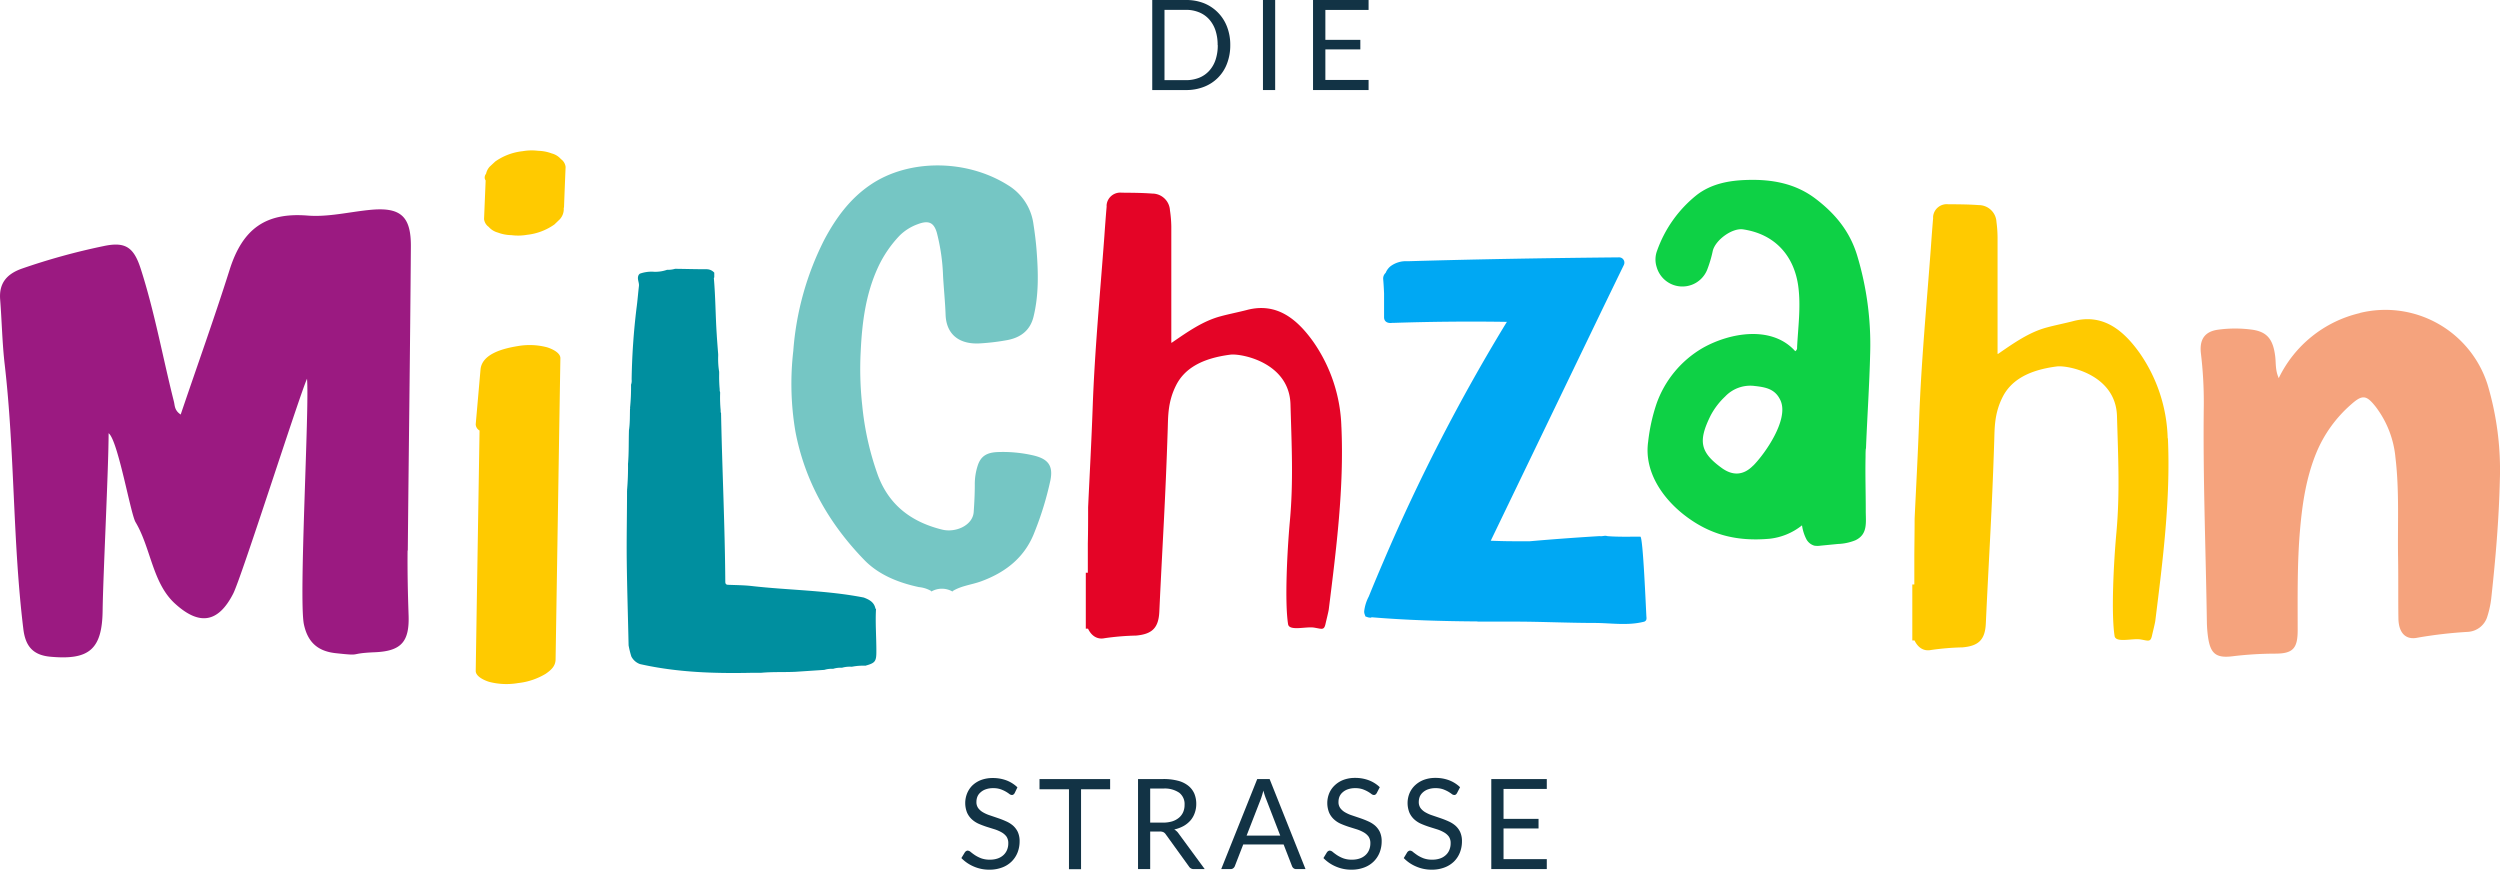 <svg xmlns="http://www.w3.org/2000/svg" viewBox="0 0 594.1 206.67"><path d="M241.09,188.48a1.15,1.15,0,0,1-.29.33.6.6,0,0,1-.39.11,1.08,1.08,0,0,1-.59-.25,7.52,7.52,0,0,0-2.09-1.12,5.22,5.22,0,0,0-1.75-.25,5,5,0,0,0-1.72.26,3.49,3.49,0,0,0-1.24.71,2.67,2.67,0,0,0-.76,1,3.28,3.28,0,0,0-.25,1.31,2.37,2.37,0,0,0,.44,1.48,3.72,3.72,0,0,0,1.16,1,8.34,8.34,0,0,0,1.65.72l1.88.64c.64.22,1.27.46,1.88.74a6.55,6.55,0,0,1,1.64,1,4.84,4.84,0,0,1,1.17,1.53,5.21,5.21,0,0,1,.44,2.24,7.22,7.22,0,0,1-.48,2.64,6.21,6.21,0,0,1-1.4,2.14,6.35,6.35,0,0,1-2.25,1.43,8.32,8.32,0,0,1-3,.53,9.14,9.14,0,0,1-3.79-.76,9,9,0,0,1-2.92-2l.84-1.38a1.06,1.06,0,0,1,.29-.27.64.64,0,0,1,.38-.12,1.24,1.24,0,0,1,.72.34,12.3,12.3,0,0,0,1,.74,8,8,0,0,0,1.46.74,5.78,5.78,0,0,0,2.1.33,5.43,5.43,0,0,0,1.83-.28,3.86,3.86,0,0,0,1.37-.8,3.42,3.42,0,0,0,.86-1.23,4,4,0,0,0,.3-1.6,2.72,2.72,0,0,0-.44-1.59,3.72,3.72,0,0,0-1.16-1,8.74,8.74,0,0,0-1.63-.71l-1.89-.59c-.64-.21-1.26-.44-1.88-.71a6.07,6.07,0,0,1-1.63-1.05,4.84,4.84,0,0,1-1.16-1.6,6.15,6.15,0,0,1,0-4.58A5.7,5.7,0,0,1,231,186.7a6.21,6.21,0,0,1,2.06-1.32,7.77,7.77,0,0,1,2.83-.49,9.17,9.17,0,0,1,3.28.57,7.77,7.77,0,0,1,2.58,1.64Z" transform="translate(0.03 0)" style="fill:#123345"/><path d="M263.78,185.13v2.43h-6.91v19H254v-19h-7v-2.43Z" transform="translate(0.03 0)" style="fill:#123345"/><path d="M273.3,197.6v8.93h-2.89v-21.4h6a13.43,13.43,0,0,1,3.51.41,6.53,6.53,0,0,1,2.44,1.19,4.86,4.86,0,0,1,1.43,1.87,6.29,6.29,0,0,1,.46,2.46,6.14,6.14,0,0,1-.36,2.12,5.44,5.44,0,0,1-1,1.77,6.27,6.27,0,0,1-1.65,1.34,8.51,8.51,0,0,1-2.22.83,3,3,0,0,1,1,.91l6.24,8.5h-2.57a1.29,1.29,0,0,1-1.17-.61L277,198.27a1.58,1.58,0,0,0-.55-.51,2,2,0,0,0-.9-.16Zm0-2.11h3a7.64,7.64,0,0,0,2.23-.3,4.66,4.66,0,0,0,1.61-.87,3.58,3.58,0,0,0,1-1.34,4.17,4.17,0,0,0,.33-1.71,3.38,3.38,0,0,0-1.26-2.88,6.1,6.1,0,0,0-3.76-1H273.3Z" transform="translate(0.03 0)" style="fill:#123345"/><path d="M310.21,206.53H308a1,1,0,0,1-.63-.2,1.16,1.16,0,0,1-.36-.49l-2-5.16h-9.6l-2,5.16a1.22,1.22,0,0,1-.36.48,1,1,0,0,1-.63.21h-2.24l8.56-21.4h2.94Zm-14-7.95h8l-3.36-8.7a15.56,15.56,0,0,1-.65-2c-.11.41-.21.79-.32,1.13s-.2.65-.3.9Z" transform="translate(0.03 0)" style="fill:#123345"/><path d="M327.13,188.48a1.15,1.15,0,0,1-.29.33.6.6,0,0,1-.39.11,1,1,0,0,1-.59-.25,7.52,7.52,0,0,0-2.09-1.12,5.22,5.22,0,0,0-1.75-.25,5,5,0,0,0-1.72.26,3.62,3.62,0,0,0-1.25.71,2.84,2.84,0,0,0-.75,1,3.28,3.28,0,0,0-.25,1.31,2.37,2.37,0,0,0,.44,1.48,3.72,3.72,0,0,0,1.16,1,8.25,8.25,0,0,0,1.64.72l1.89.64c.64.22,1.27.46,1.88.74a6.55,6.55,0,0,1,1.64,1,4.84,4.84,0,0,1,1.17,1.53,5.21,5.21,0,0,1,.44,2.24,7.22,7.22,0,0,1-.48,2.64,6.21,6.21,0,0,1-1.4,2.14,6.35,6.35,0,0,1-2.25,1.43,8.32,8.32,0,0,1-3,.53,9.14,9.14,0,0,1-3.79-.76,9,9,0,0,1-2.92-2l.84-1.38a1.06,1.06,0,0,1,.29-.27.64.64,0,0,1,.38-.12,1.24,1.24,0,0,1,.72.34,12.3,12.3,0,0,0,1,.74,8,8,0,0,0,1.46.74,5.78,5.78,0,0,0,2.1.33,5.43,5.43,0,0,0,1.83-.28,3.86,3.86,0,0,0,1.37-.8,3.42,3.42,0,0,0,.86-1.23,4,4,0,0,0,.3-1.6,2.72,2.72,0,0,0-.44-1.59,3.72,3.72,0,0,0-1.16-1,8.74,8.74,0,0,0-1.63-.71l-1.89-.59c-.64-.21-1.27-.44-1.88-.71a5.83,5.83,0,0,1-1.63-1.05,4.84,4.84,0,0,1-1.16-1.6,6.15,6.15,0,0,1,0-4.58,5.51,5.51,0,0,1,1.28-1.88,6.21,6.21,0,0,1,2.06-1.32,7.77,7.77,0,0,1,2.83-.49,9.12,9.12,0,0,1,3.27.57,7.66,7.66,0,0,1,2.59,1.64Z" transform="translate(0.03 0)" style="fill:#123345"/><path d="M346.21,188.48a1.12,1.12,0,0,1-.28.33.6.6,0,0,1-.39.11,1,1,0,0,1-.59-.25,9.59,9.59,0,0,0-.85-.56,8.12,8.12,0,0,0-1.24-.56,5.25,5.25,0,0,0-1.76-.25,5,5,0,0,0-1.71.26,3.53,3.53,0,0,0-1.25.71,3,3,0,0,0-.76,1,3.47,3.47,0,0,0-.25,1.31,2.43,2.43,0,0,0,.44,1.48,3.75,3.75,0,0,0,1.17,1,8.25,8.25,0,0,0,1.64.72l1.88.64c.64.22,1.27.46,1.88.74a6.55,6.55,0,0,1,1.64,1,4.63,4.63,0,0,1,1.17,1.53,5.21,5.21,0,0,1,.44,2.24,7.22,7.22,0,0,1-.48,2.64,6.18,6.18,0,0,1-1.39,2.14,6.48,6.48,0,0,1-2.26,1.43,8.32,8.32,0,0,1-3,.53,9.1,9.1,0,0,1-3.78-.76,8.74,8.74,0,0,1-2.92-2l.83-1.38a1.06,1.06,0,0,1,.29-.27.67.67,0,0,1,.39-.12,1.19,1.19,0,0,1,.71.34c.27.22.61.47,1,.74a8,8,0,0,0,1.46.74,5.78,5.78,0,0,0,2.1.33,5.48,5.48,0,0,0,1.84-.28,3.82,3.82,0,0,0,1.36-.8,3.3,3.3,0,0,0,.86-1.23,4,4,0,0,0,.3-1.6,2.65,2.65,0,0,0-.44-1.59,3.72,3.72,0,0,0-1.16-1,8.13,8.13,0,0,0-1.63-.71l-1.88-.59c-.64-.21-1.27-.44-1.88-.71a6,6,0,0,1-1.64-1.05,4.84,4.84,0,0,1-1.16-1.6,6.15,6.15,0,0,1,0-4.58,5.66,5.66,0,0,1,1.28-1.88,6.36,6.36,0,0,1,2.07-1.32,7.77,7.77,0,0,1,2.83-.49,9.12,9.12,0,0,1,3.27.57,7.77,7.77,0,0,1,2.58,1.64Z" transform="translate(0.03 0)" style="fill:#123345"/><path d="M367.55,185.13v2.36H357.27v7.11h8.32v2.27h-8.32v7.3h10.28v2.36H354.36v-21.4Z" transform="translate(0.03 0)" style="fill:#123345"/><path d="M292.33,10.71a12.08,12.08,0,0,1-.76,4.37,9.44,9.44,0,0,1-5.48,5.55,11.48,11.48,0,0,1-4.3.77h-8V0h8a11.48,11.48,0,0,1,4.3.77,9.74,9.74,0,0,1,5.48,5.61A11.83,11.83,0,0,1,292.33,10.71Zm-3,0a10.84,10.84,0,0,0-.53-3.53,7.48,7.48,0,0,0-1.53-2.63,6.47,6.47,0,0,0-2.39-1.64,8.11,8.11,0,0,0-3.12-.57H276.7V19.05h5.09a8.49,8.49,0,0,0,3.12-.56,6.47,6.47,0,0,0,2.39-1.64,7.29,7.29,0,0,0,1.53-2.62,10.82,10.82,0,0,0,.53-3.52Z" transform="translate(0.03 0)" style="fill:#123345"/><path d="M303,21.4h-2.9V0H303Z" transform="translate(0.03 0)" style="fill:#123345"/><path d="M325.2,0V2.36H314.93V9.47h8.31v2.27h-8.31V19H325.2v2.4H312V0Z" transform="translate(0.03 0)" style="fill:#123345"/><path d="M96.88,130.81c.22-24.06.56-48.12.73-72.18.06-7.38-2.54-9.5-9.93-8.73-4.87.5-9.8,1.71-14.6,1.33-10-.8-15.47,3.16-18.54,12.87-3.61,11.41-7.68,22.73-11.63,34.41-1.51-1-1.37-2.13-1.62-3.11-2.65-10.5-4.55-21.18-7.87-31.51-1.68-5.23-3.71-6.52-8.93-5.39a155.32,155.32,0,0,0-19.3,5.33C1.7,65.06-.28,67.18,0,71.1c.41,5.17.49,10.38,1.09,15.53,2.41,20.9,1.88,42,4.43,62.87.48,3.93,2.17,6.17,6.39,6.56,9.22.86,12.34-1.71,12.45-11,.1-8.09,1.42-34,1.42-42.11C28,104.6,31,122.14,32.19,124.1c3.65,6.13,4,14.49,9.39,19.36,5.76,5.25,10.24,4.56,13.79-2.35C57.26,137.53,71,94.34,72.93,90c.6,6.84-2,52.34-.74,58.37.88,4.14,3.19,6.38,7.55,6.85,6.7.73,2.65.06,9.32-.22,6.35-.27,8.27-2.56,8-9-.17-5.05-.28-10.1-.23-15.15" transform="translate(0.03 0)" style="fill:#9b1a81"/><path d="M560.77,74.4a28.66,28.66,0,0,0-19.28,15.46c-.83-1.88-.65-3.47-.82-5-.47-4.19-1.92-6-5.47-6.51a30,30,0,0,0-8.14,0c-3.16.43-4.44,2.33-4.07,5.59a97.7,97.7,0,0,1,.69,12.33c-.22,17.16.47,34.31.73,51.46a29.61,29.61,0,0,0,.26,3.52c.54,4,1.83,5.2,5.81,4.71a86.19,86.19,0,0,1,10.16-.63c4.17,0,5.33-1.2,5.35-5.44,0-8-.13-16.08.57-24.1.55-6.27,1.48-12.43,3.91-18.3a30.92,30.92,0,0,1,8.14-11.31c2.74-2.45,3.68-2.35,5.91.47a23.47,23.47,0,0,1,4.71,12.14c.95,7.92.48,15.87.62,23.81.08,4.8,0,9.61.08,14.41.07,3.41,1.74,5.15,4.6,4.52a104.85,104.85,0,0,1,11.85-1.37,5.13,5.13,0,0,0,4.71-3.76,22.31,22.31,0,0,0,.94-4.58c1-9.15,1.78-18.32,2-27.54a71.05,71.05,0,0,0-2.92-22.91,25.48,25.48,0,0,0-30.34-17" transform="translate(0.03 0)" style="fill:#f5a37d"/><path d="M152.31,110.16h0Z" transform="translate(0.03 0)" style="fill:#24324e"/><path d="M208,144.72h0v-.13c-.31-1.51-1.48-2.1-2.76-2.59h0c-8.8-1.73-17.78-1.73-26.66-2.74-1.78-.2-3.6-.21-5.4-.28-.52,0-.85-.08-.85-.75-.09-13.21-.73-26.4-1-39.61a.81.81,0,0,1,0-.22h0v-.15a1.71,1.71,0,0,1-.1-.74,31.45,31.45,0,0,1-.13-4h0V93.2a1.49,1.49,0,0,1-.1-.69,32.4,32.4,0,0,1-.13-3.55v-.6a19.16,19.16,0,0,1-.23-3.78v-.37c-.12-1.6-.26-3.2-.35-4.8C170,75,170,70.53,169.61,66.1c0-.06.06-.12.1-.19V64.8a2.44,2.44,0,0,0-1.89-.82c-2.43,0-4.85-.07-7.28-.1h-.14a6.21,6.21,0,0,1-1.92.24h0a8.35,8.35,0,0,1-3.47.44,8.5,8.5,0,0,0-3,.48h0l-.21.21c-.59.93.14,1.85,0,2.77-.2,1.72-.33,3.44-.56,5.14a161.07,161.07,0,0,0-1.17,17,2.66,2.66,0,0,1-.14,1.25h0v.13a46.19,46.19,0,0,1-.24,5.39h0c.06,0,.06.1,0,.14-.05,1.54,0,3.07-.18,4.6a4.29,4.29,0,0,1-.07.5h0c-.09,2.69,0,5.39-.23,8.09a62.26,62.26,0,0,1-.23,6.26.1.1,0,0,1,0,.12l0,0c0,5.53-.13,11-.07,16.58.08,6.71.3,13.43.44,20.14A21.18,21.18,0,0,0,150,156h0a3.72,3.72,0,0,0,2.05,1.81c8.85,2,17.82,2.27,26.83,2.07h2c2.68-.25,5.38-.11,8.07-.23l6.92-.46h0a5.91,5.91,0,0,1,2.09-.25h0a5.69,5.69,0,0,1,2.09-.25h0a6.57,6.57,0,0,1,2.33-.24h0a14.08,14.08,0,0,1,3.24-.25h0c2.36-.66,2.62-1,2.61-3.52,0-3.36-.27-6.71-.08-10.07" transform="translate(0.03 0)" style="fill:#008f9f"/><path d="M192,159.73h0v.06h0" transform="translate(0.03 0)" style="fill:#24324e"/><path d="M183.9,160v0h0" transform="translate(0.03 0)" style="fill:#24324e"/><path d="M169.75,160h0" transform="translate(0.03 0)" style="fill:#24324e"/><path d="M226.31,140.6a.45.45,0,0,1,.11-.17c2-1.23,4.46-1.47,6.67-2.27,6.23-2.28,10.58-6,12.77-11.82a76,76,0,0,0,3.74-12.25c.67-3.45-.54-5.1-4.32-5.92a32.31,32.31,0,0,0-8.26-.74c-2.59.11-4,1-4.72,3.26a14.18,14.18,0,0,0-.68,4.53c0,2.15-.11,4.3-.26,6.45-.23,3.22-4.34,5-7.57,4.17-7.61-1.9-12.61-6.08-15.16-12.8a68.39,68.39,0,0,1-3.76-16.7,79.4,79.4,0,0,1-.36-12.9c.33-6.81,1.17-13.58,4.15-20A27.9,27.9,0,0,1,213.74,56,11.79,11.79,0,0,1,218,53.3c2.6-1,3.88-.48,4.6,2a47.32,47.32,0,0,1,1.48,10.32c.17,3,.49,6.09.6,9.14.15,4.68,3.22,7.2,8.36,6.83a53.18,53.18,0,0,0,6.41-.79c3.36-.67,5.4-2.53,6.13-5.55,1.26-5.15,1.13-10.36.74-15.56-.16-2.14-.43-4.29-.76-6.42A12.8,12.8,0,0,0,239.5,44c-9.95-6.26-23.62-6.19-32.58-.15-5,3.36-8.32,8-11,13a69.47,69.47,0,0,0-7.43,26.52,68,68,0,0,0,.49,19.11c2.18,11.61,7.82,21.77,16.37,30.58,3.38,3.49,8,5.39,13,6.46a7.15,7.15,0,0,1,2.81.87.49.49,0,0,1,.14.18,5,5,0,0,1,5,0" transform="translate(0.03 0)" style="fill:#75c6c4"/><path d="M132,156.76q.44-27.82.88-55.65l.26-16c0-1.39-2.27-2.31-3.21-2.59a16.34,16.34,0,0,0-6.89-.28c-3.11.51-8.54,1.71-8.88,5.59l-1.14,13a1.78,1.78,0,0,0,.91,1.48l-.66,41.13-.25,16c0,1.4,2.27,2.32,3.21,2.6a16.3,16.3,0,0,0,6.88.28,16,16,0,0,0,6.54-2.2c1.22-.85,2.32-1.77,2.35-3.39" transform="translate(0.03 0)" style="fill:#ffca00"/><path d="M134,49.35q.18-4.85.38-9.69a2.64,2.64,0,0,0-1.1-1.84,4.35,4.35,0,0,0-2.2-1.36,9.73,9.73,0,0,0-3.2-.62,12.54,12.54,0,0,0-3.72.09,13.88,13.88,0,0,0-6.5,2.45l-1.33,1.24a3.65,3.65,0,0,0-.85,1.67,1.45,1.45,0,0,0-.32,1.08,1.17,1.17,0,0,0,.22.51L115,52.07a2.64,2.64,0,0,0,1.1,1.84,4.39,4.39,0,0,0,2.19,1.36,9.52,9.52,0,0,0,3.21.61,12.21,12.21,0,0,0,3.72-.08,13.84,13.84,0,0,0,6.49-2.45L133,52.11a3.59,3.59,0,0,0,.93-2.76" transform="translate(0.03 0)" style="fill:#ffca00"/><path d="M318.74,101.52a37.18,37.18,0,0,0-6.67-20.29c-4-5.62-8.85-9.37-15.74-7.58-1.86.49-4.42,1-6.28,1.51-4.18,1.11-7.76,3.63-11.62,6.28h-.11V53.82A28.66,28.66,0,0,0,278,50a4.21,4.21,0,0,0-4.23-4c-2.4-.18-4.82-.19-7.22-.21a3.26,3.26,0,0,0-3.6,2.88,3,3,0,0,0,0,.42c-.21,2.4-.38,4.8-.55,7.2-1,13.53-2.29,27-2.77,40.6-.28,7.88-.71,15.76-1.08,23.65h0c0,2.87,0,5.74-.07,8.62v6.94H258v13.3h.53c.79,1.67,2.16,2.63,3.94,2.26a60,60,0,0,1,7.46-.62c3.8-.34,5.36-1.79,5.54-5.66.82-17.59,1.43-25.82,2-43.42.1-3,0-6.49,2-10.43s6.09-6.38,12.9-7.25c2.54-.32,14,1.83,14.27,11.82.27,9.57.72,18.28-.14,27.67-.67,7.47-1.25,19.35-.43,24.57.27,1.69,4.23.51,6.13.8s2.42.76,2.78-.95c.12-.56.69-2.82.76-3.39,1.79-14.42,3.65-28.84,3-43.42" transform="translate(0.03 0)" style="fill:#e40426"/><path d="M515.1,104.17a37.18,37.18,0,0,0-6.67-20.29c-4-5.62-8.85-9.37-15.74-7.58-1.86.49-4.42,1-6.28,1.51-4.18,1.11-7.76,3.63-11.62,6.29h-.12V56.47a29.1,29.1,0,0,0-.26-3.73,4.21,4.21,0,0,0-4.23-4c-2.4-.18-4.82-.19-7.22-.2a3.26,3.26,0,0,0-3.6,2.86,3.17,3.17,0,0,0,0,.44c-.21,2.39-.38,4.79-.55,7.19-1,13.53-2.29,27-2.77,40.6-.28,7.89-.71,15.77-1.08,23.65h0c0,2.87-.05,5.75-.07,8.62v7h-.48v13.3h.53c.79,1.67,2.16,2.63,3.94,2.26a62,62,0,0,1,7.46-.62c3.8-.33,5.36-1.79,5.54-5.66.82-17.59,1.43-25.82,2-43.42.1-3,0-6.49,2-10.43s6.09-6.38,12.9-7.25c2.54-.32,14,1.83,14.27,11.82.27,9.57.72,18.28-.14,27.68-.68,7.46-1.25,19.35-.43,24.56.27,1.7,4.23.51,6.13.81s2.42.75,2.78-1c.12-.56.69-2.82.76-3.39,1.79-14.42,3.65-28.84,3-43.42" transform="translate(0.03 0)" style="fill:#ffca00"/><path d="M351.09,147.72h8.63c6.39,0,12.77.31,19.16.32,3.85,0,7.8.68,11.62-.26a.87.87,0,0,0,.68-.47,1.43,1.43,0,0,0,.05-.65c-.12-1.72-.8-19.13-1.45-19.13-2.55,0-5.11.08-7.66-.11a2,2,0,0,1-.48-.09h-.31l-.57.07a2.29,2.29,0,0,1-.64,0q-8.3.5-16.59,1.22h-4c-1.77,0-3.53-.06-5.3-.12l24.63-51.08q3.48-7.22,7-14.45a1.26,1.26,0,0,0-.58-1.69,1.32,1.32,0,0,0-.65-.12c-16.72.16-33.44.43-50.16.92a6.11,6.11,0,0,0-4.12,1.24,3.94,3.94,0,0,0-1.09,1.52,1.83,1.83,0,0,0-.59,1.49c.1,1.13.16,2.25.21,3.38v5.67c0,1.23,1.09,1.48,1.9,1.35h.32q13.48-.45,27-.24a1.39,1.39,0,0,0-.23.31q-8.17,13.41-15.49,27.61t-13.64,29c-1.19,2.77-2.36,5.55-3.5,8.36a9.83,9.83,0,0,0-1.08,3.46,1.84,1.84,0,0,0,.22,1v.08c0,.18.21.25.38.28a2.17,2.17,0,0,0,1.1.18v-.09c8.41.71,16.85.94,25.28,1" transform="translate(0.03 0)" style="fill:#00a8f3"/><path d="M416.62,110.61c-2.31,2.38-4.87,2.51-7.51.59-5.15-3.74-5.63-6.39-2.63-12.45a17.19,17.19,0,0,1,3.44-4.51,8.23,8.23,0,0,1,7-2.52c2.7.3,4.95.72,6.18,3.47a.87.87,0,0,1,.07.17c1.79,4.48-3.65,12.3-6.52,15.25m26.75-4c.3-7.58.82-15.15,1-22.74a73,73,0,0,0-3.11-23.21c-1.75-5.73-5.24-9.91-9.82-13.4-4.83-3.69-10.41-4.67-16.27-4.5-4.32.12-8.56.89-12.06,3.61a29.55,29.55,0,0,0-9.38,13.21,5.87,5.87,0,0,0-.1,3.88,6.35,6.35,0,0,0,12,.65A28.71,28.71,0,0,0,407,59.58c.68-2.6,4.63-5.46,7.22-5.07,7.7,1.16,12.16,6.44,13.1,13.6.63,4.81-.05,9.61-.29,14.42a.93.93,0,0,1-.44.93c-5.54-6.2-15.55-4.42-22-.76a24.9,24.9,0,0,0-11,13.35,43,43,0,0,0-1.95,8.9c-1,7,3.29,13.29,8.52,17.39,6.18,4.83,12.63,6.36,20.3,5.69a14.89,14.89,0,0,0,7.74-3.19,10.4,10.4,0,0,0,1,3.22,3.13,3.13,0,0,0,1.93,1.61,4.66,4.66,0,0,0,1.49,0l4.11-.4a12.2,12.2,0,0,0,4.13-.87c3.08-1.44,2.47-4.33,2.49-7.21,0-4.19-.14-8.37-.05-12.56,0-.67,0-1.34.06-2" transform="translate(0.03 0)" style="fill:#0ed145"/></svg>